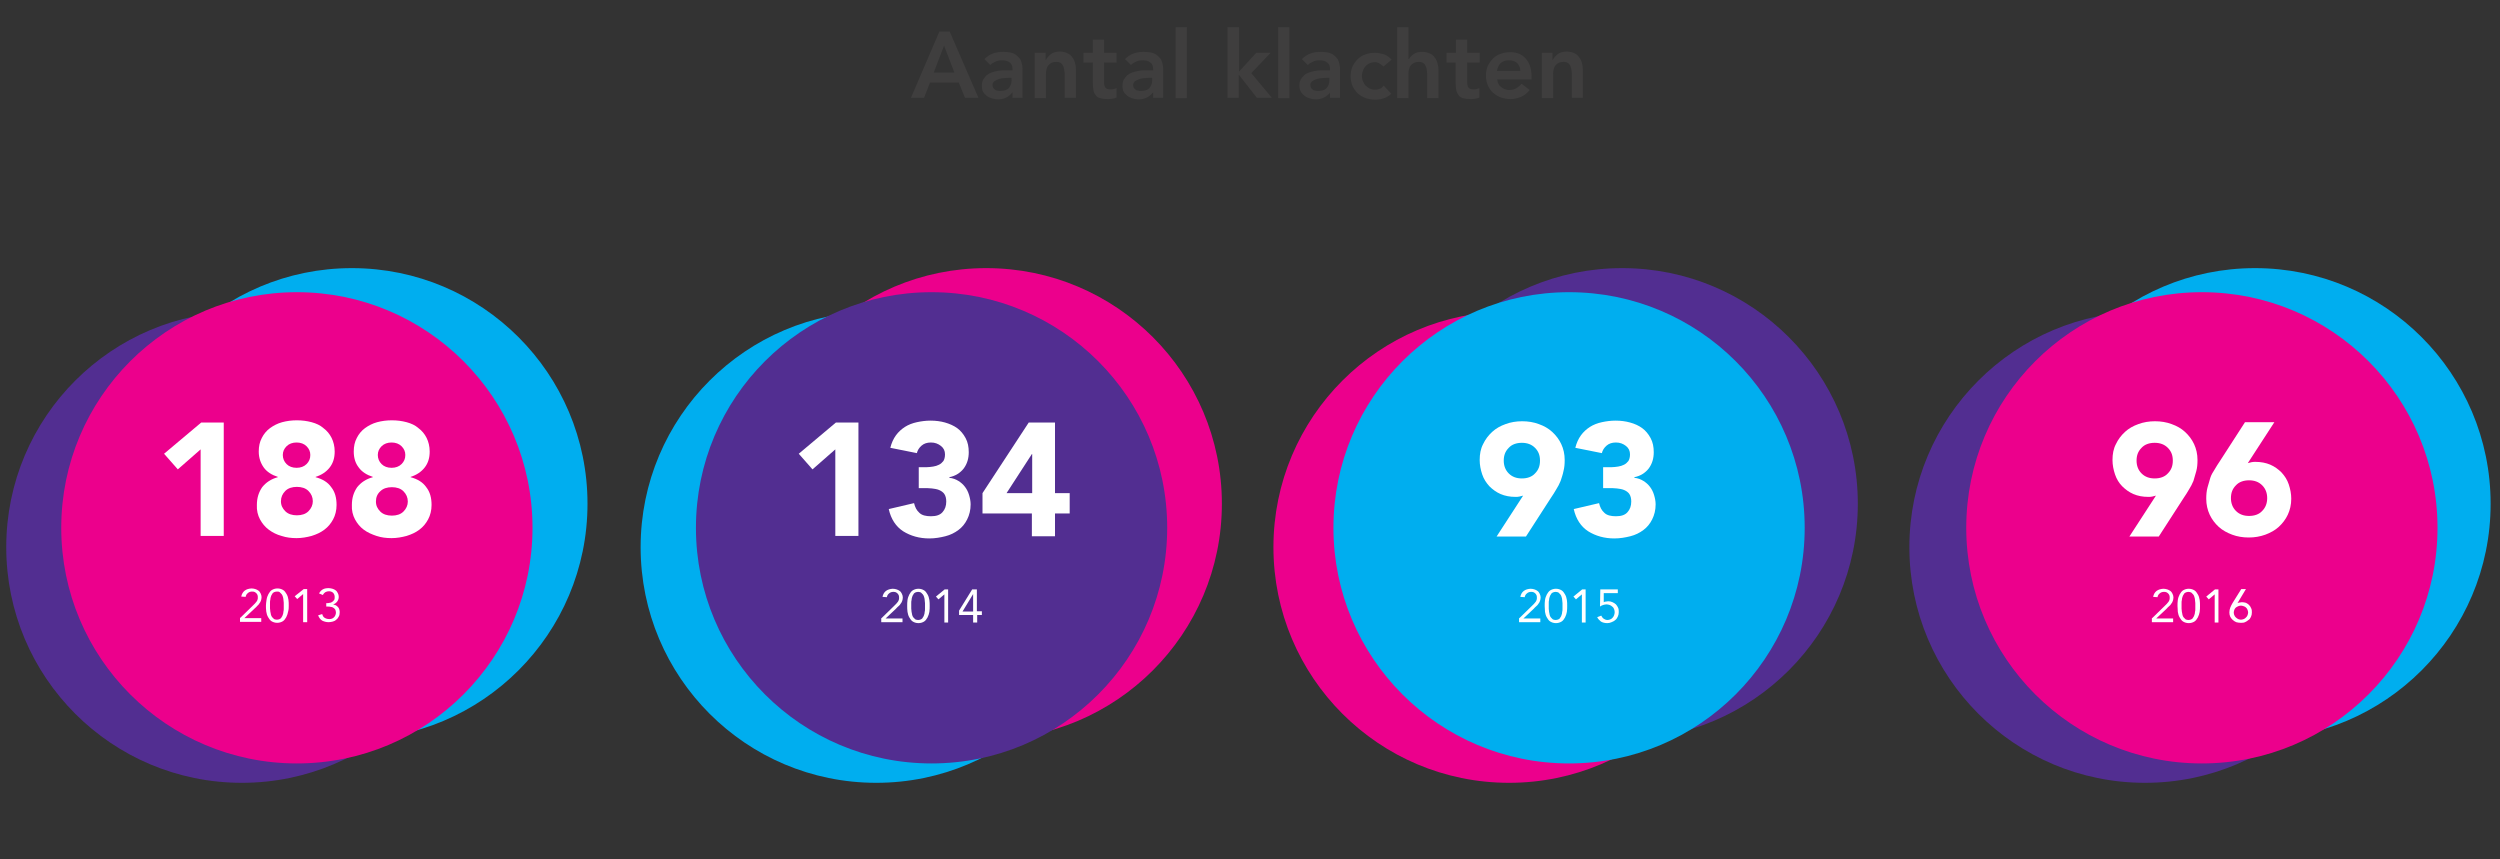 <?xml version="1.0" encoding="utf-8"?>
<!-- Generator: Adobe Illustrator 21.0.2, SVG Export Plug-In . SVG Version: 6.00 Build 0)  -->
<svg version="1.1" id="Layer_1" xmlns="http://www.w3.org/2000/svg" xmlns:xlink="http://www.w3.org/1999/xlink" x="0px" y="0px"
	 width="800px" height="275px" viewBox="0 0 800 275" style="enable-background:new 0 0 800 275;" xml:space="preserve">
<rect x="0" y="0" width="800" height="275" fill="#333333" stroke="none"/>
<style type="text/css">
	.st0{fill:#00AEEF;}
	.st1{fill:#3F3E3E;}
	.st2{fill:none;stroke:#3E3E3E;stroke-miterlimit:10;}
	.st3{fill:#EC008C;}
	.st4{fill:#FFFFFF;}
	.st5{fill:#522E91;}
	.st6{fill:#404040;}
	.st7{fill:#EC008C;stroke:#EC008C;stroke-miterlimit:10;}
	.st8{fill:#EEFBFE;}
	.st9{fill:none;stroke:#FFFFFF;stroke-width:0.354;}
	.st10{fill-rule:evenodd;clip-rule:evenodd;fill:#FFFFFF;}
	.st11{clip-path:url(#SVGID_2_);fill:#00AEEF;}
	.st12{clip-path:url(#SVGID_4_);fill:#00AEEF;}
	.st13{clip-path:url(#SVGID_6_);fill:#00AEEF;}
	.st14{clip-path:url(#SVGID_8_);fill:#00AEEF;}
	.st15{fill:#F3FAFD;}
	.st16{fill:none;stroke:#EC008C;stroke-width:1.065;stroke-miterlimit:10;}
	.st17{fill:#222221;}
</style>
<g>
	<g>
		<path class="st1" d="M300.6,10.1h3.3l9.2,21.2h-4.3l-2-4.9h-9.2l-1.9,4.9h-4.2L300.6,10.1z M305.4,23.2l-3.3-8.6l-3.3,8.6H305.4z"
			/>
		<path class="st1" d="M324.1,29.4L324.1,29.4c-0.6,0.8-1.3,1.4-2.1,1.8c-0.8,0.4-1.7,0.6-2.6,0.6c-0.7,0-1.3-0.1-1.9-0.3
			s-1.2-0.4-1.7-0.8c-0.5-0.4-0.9-0.8-1.2-1.3c-0.3-0.5-0.4-1.2-0.4-1.9c0-0.8,0.1-1.4,0.4-2c0.3-0.5,0.7-1,1.1-1.4
			c0.5-0.4,1-0.7,1.6-0.9c0.6-0.2,1.3-0.4,1.9-0.5s1.3-0.2,2-0.2s1.3,0,1.9,0h0.9V22c0-0.9-0.3-1.6-0.9-2c-0.6-0.5-1.4-0.7-2.4-0.7
			c-0.8,0-1.5,0.1-2.1,0.4c-0.7,0.3-1.2,0.6-1.7,1.1l-1.9-1.9c0.8-0.8,1.7-1.4,2.8-1.8c1.1-0.4,2.2-0.5,3.3-0.5c1,0,1.9,0.1,2.6,0.3
			c0.7,0.2,1.3,0.5,1.7,0.9c0.5,0.4,0.8,0.8,1.1,1.2c0.2,0.5,0.4,0.9,0.5,1.4c0.1,0.5,0.2,0.9,0.2,1.4c0,0.4,0,0.8,0,1.2v8.3h-3.2
			V29.4z M323.9,24.9h-0.8c-0.5,0-1.1,0-1.7,0.1c-0.6,0-1.2,0.1-1.8,0.3c-0.5,0.2-1,0.4-1.4,0.7c-0.4,0.3-0.6,0.7-0.6,1.2
			c0,0.3,0.1,0.6,0.2,0.9c0.2,0.2,0.3,0.4,0.6,0.6c0.2,0.2,0.5,0.3,0.8,0.3c0.3,0.1,0.6,0.1,0.9,0.1c1.2,0,2.2-0.3,2.7-0.9
			s0.9-1.4,0.9-2.4V24.9z"/>
		<path class="st1" d="M331.2,16.9h3.4v2.3h0.1c0.3-0.7,0.9-1.3,1.6-1.9c0.7-0.5,1.6-0.8,2.8-0.8c1,0,1.8,0.2,2.4,0.5
			c0.7,0.3,1.2,0.7,1.6,1.3c0.4,0.5,0.7,1.1,0.9,1.8c0.2,0.7,0.3,1.4,0.3,2.1v9.1h-3.6V24c0-0.4,0-0.8-0.1-1.3s-0.1-0.9-0.3-1.4
			c-0.2-0.4-0.4-0.8-0.8-1.1c-0.4-0.3-0.9-0.4-1.5-0.4c-0.6,0-1.1,0.1-1.5,0.3c-0.4,0.2-0.8,0.5-1,0.8c-0.3,0.3-0.5,0.7-0.6,1.2
			c-0.1,0.4-0.2,0.9-0.2,1.4v7.9h-3.6V16.9z"/>
		<path class="st1" d="M346.7,20v-3.1h3v-4.2h3.6v4.2h4V20h-4v6.3c0,0.7,0.1,1.3,0.4,1.7c0.3,0.4,0.8,0.6,1.6,0.6
			c0.3,0,0.7,0,1.1-0.1c0.4-0.1,0.7-0.2,0.9-0.3v3c-0.4,0.2-0.8,0.3-1.4,0.4c-0.6,0.1-1,0.1-1.5,0.1c-1,0-1.7-0.1-2.4-0.3
			s-1.1-0.5-1.4-1c-0.4-0.4-0.6-1-0.7-1.6c-0.1-0.6-0.2-1.4-0.2-2.2V20H346.7z"/>
		<path class="st1" d="M369.1,29.4L369.1,29.4c-0.6,0.8-1.3,1.4-2.1,1.8c-0.8,0.4-1.7,0.6-2.6,0.6c-0.7,0-1.3-0.1-1.9-0.3
			s-1.2-0.4-1.7-0.8c-0.5-0.4-0.9-0.8-1.2-1.3c-0.3-0.5-0.4-1.2-0.4-1.9c0-0.8,0.1-1.4,0.4-2c0.3-0.5,0.7-1,1.1-1.4
			c0.5-0.4,1-0.7,1.6-0.9c0.6-0.2,1.3-0.4,1.9-0.5s1.3-0.2,2-0.2s1.3,0,1.9,0h0.9V22c0-0.9-0.3-1.6-0.9-2c-0.6-0.5-1.4-0.7-2.4-0.7
			c-0.8,0-1.5,0.1-2.1,0.4c-0.7,0.3-1.2,0.6-1.7,1.1l-1.9-1.9c0.8-0.8,1.7-1.4,2.8-1.8c1.1-0.4,2.2-0.5,3.3-0.5c1,0,1.9,0.1,2.6,0.3
			c0.7,0.2,1.3,0.5,1.7,0.9c0.5,0.4,0.8,0.8,1.1,1.2c0.2,0.5,0.4,0.9,0.5,1.4c0.1,0.5,0.2,0.9,0.2,1.4c0,0.4,0,0.8,0,1.2v8.3h-3.2
			V29.4z M368.9,24.9h-0.8c-0.5,0-1.1,0-1.7,0.1c-0.6,0-1.2,0.1-1.8,0.3c-0.5,0.2-1,0.4-1.4,0.7c-0.4,0.3-0.6,0.7-0.6,1.2
			c0,0.3,0.1,0.6,0.2,0.9c0.2,0.2,0.3,0.4,0.6,0.6c0.2,0.2,0.5,0.3,0.8,0.3c0.3,0.1,0.6,0.1,0.9,0.1c1.2,0,2.2-0.3,2.7-0.9
			s0.9-1.4,0.9-2.4V24.9z"/>
		<path class="st1" d="M376.2,8.7h3.6v22.7h-3.6V8.7z"/>
		<path class="st1" d="M392.9,8.7h3.6v14.2l5.5-6h4.6l-6.2,6.5l6.6,7.9h-4.8l-5.7-7.3h-0.1v7.3h-3.6V8.7z"/>
		<path class="st1" d="M409,8.7h3.6v22.7H409V8.7z"/>
		<path class="st1" d="M425.8,29.4L425.8,29.4c-0.6,0.8-1.3,1.4-2.1,1.8c-0.8,0.4-1.7,0.6-2.6,0.6c-0.7,0-1.3-0.1-1.9-0.3
			s-1.2-0.4-1.7-0.8c-0.5-0.4-0.9-0.8-1.2-1.3c-0.3-0.5-0.5-1.2-0.5-1.9c0-0.8,0.1-1.4,0.4-2c0.3-0.5,0.7-1,1.1-1.4s1-0.7,1.6-0.9
			c0.6-0.2,1.3-0.4,1.9-0.5s1.3-0.2,2-0.2c0.7,0,1.3,0,1.9,0h0.9V22c0-0.9-0.3-1.6-0.9-2c-0.6-0.5-1.4-0.7-2.4-0.7
			c-0.8,0-1.5,0.1-2.1,0.4c-0.7,0.3-1.2,0.6-1.7,1.1l-1.9-1.9c0.8-0.8,1.7-1.4,2.8-1.8c1.1-0.4,2.2-0.5,3.3-0.5c1,0,1.9,0.1,2.6,0.3
			s1.3,0.5,1.7,0.9c0.5,0.4,0.8,0.8,1.1,1.2c0.2,0.5,0.4,0.9,0.5,1.4c0.1,0.5,0.2,0.9,0.2,1.4c0,0.4,0,0.8,0,1.2v8.3h-3.2V29.4z
			 M425.6,24.9h-0.8c-0.5,0-1.1,0-1.7,0.1c-0.6,0-1.2,0.1-1.8,0.3c-0.6,0.2-1,0.4-1.4,0.7c-0.4,0.3-0.6,0.7-0.6,1.2
			c0,0.3,0.1,0.6,0.2,0.9c0.2,0.2,0.3,0.4,0.6,0.6c0.2,0.2,0.5,0.3,0.8,0.3c0.3,0.1,0.6,0.1,0.9,0.1c1.2,0,2.2-0.3,2.7-0.9
			s0.9-1.4,0.9-2.4V24.9z"/>
		<path class="st1" d="M442.7,21.3c-0.4-0.4-0.9-0.8-1.3-1c-0.5-0.3-0.9-0.4-1.4-0.4c-0.7,0-1.2,0.1-1.8,0.4c-0.5,0.2-1,0.6-1.3,1
			c-0.4,0.4-0.6,0.9-0.8,1.4c-0.2,0.5-0.3,1.1-0.3,1.6c0,0.6,0.1,1.1,0.3,1.6c0.2,0.5,0.5,1,0.8,1.4c0.4,0.4,0.8,0.7,1.3,1
			c0.5,0.2,1.1,0.4,1.8,0.4c0.6,0,1.1-0.1,1.6-0.3c0.5-0.2,0.9-0.6,1.2-1l2.4,2.6c-0.4,0.4-0.8,0.7-1.2,0.9
			c-0.5,0.3-0.9,0.5-1.4,0.6c-0.5,0.2-0.9,0.3-1.4,0.3c-0.4,0.1-0.8,0.1-1.1,0.1c-1.1,0-2.1-0.2-3.1-0.5c-1-0.4-1.8-0.9-2.5-1.5
			c-0.7-0.7-1.3-1.5-1.7-2.4c-0.4-0.9-0.6-2-0.6-3.1s0.2-2.2,0.6-3.1c0.4-0.9,1-1.7,1.7-2.4c0.7-0.7,1.5-1.2,2.5-1.5
			c1-0.4,2-0.5,3.1-0.5c0.9,0,1.8,0.2,2.8,0.5c0.9,0.3,1.7,0.9,2.4,1.7L442.7,21.3z"/>
		<path class="st1" d="M450.9,18.9L450.9,18.9c0.3-0.6,0.8-1.1,1.5-1.6c0.7-0.5,1.6-0.7,2.7-0.7c1,0,1.8,0.2,2.4,0.5
			c0.7,0.3,1.2,0.7,1.6,1.3c0.4,0.5,0.7,1.1,0.9,1.8c0.2,0.7,0.3,1.4,0.3,2.1v9.1h-3.6V24c0-0.4,0-0.8-0.1-1.3
			c0-0.5-0.1-0.9-0.3-1.4s-0.4-0.8-0.8-1.1s-0.9-0.4-1.5-0.4c-0.6,0-1.1,0.1-1.5,0.3c-0.4,0.2-0.8,0.5-1,0.8
			c-0.3,0.3-0.5,0.7-0.6,1.2c-0.1,0.4-0.2,0.9-0.2,1.4v7.9h-3.6V8.7h3.6V18.9z"/>
		<path class="st1" d="M462.9,20v-3.1h3v-4.2h3.6v4.2h4V20h-4v6.3c0,0.7,0.1,1.3,0.4,1.7c0.3,0.4,0.8,0.6,1.6,0.6c0.3,0,0.7,0,1-0.1
			s0.7-0.2,0.9-0.3v3c-0.4,0.2-0.8,0.3-1.4,0.4c-0.5,0.1-1,0.1-1.5,0.1c-1,0-1.7-0.1-2.4-0.3c-0.6-0.2-1.1-0.5-1.4-1
			c-0.3-0.4-0.6-1-0.7-1.6c-0.1-0.6-0.2-1.4-0.2-2.2V20H462.9z"/>
		<path class="st1" d="M479.1,25.4c0.1,1.1,0.5,1.9,1.3,2.5s1.6,0.9,2.6,0.9c0.9,0,1.7-0.2,2.3-0.6s1.1-0.8,1.6-1.4l2.6,2
			c-0.8,1-1.8,1.8-2.8,2.2c-1,0.4-2.1,0.7-3.3,0.7c-1.1,0-2.1-0.2-3.1-0.5c-1-0.4-1.8-0.9-2.5-1.5s-1.3-1.5-1.7-2.4
			c-0.4-0.9-0.6-2-0.6-3.1s0.2-2.2,0.6-3.1s1-1.7,1.7-2.4s1.5-1.2,2.5-1.5c1-0.4,2-0.5,3.1-0.5c1,0,1.9,0.2,2.7,0.5s1.5,0.9,2.1,1.5
			c0.6,0.7,1.1,1.5,1.4,2.4c0.3,1,0.5,2.1,0.5,3.3v1H479.1z M486.5,22.7c0-1.1-0.4-1.9-1-2.5c-0.6-0.6-1.5-0.9-2.7-0.9
			c-1.1,0-1.9,0.3-2.6,0.9c-0.6,0.6-1,1.5-1.2,2.5H486.5z"/>
		<path class="st1" d="M493.4,16.9h3.4v2.3h0.1c0.3-0.7,0.9-1.3,1.6-1.9c0.7-0.5,1.7-0.8,2.8-0.8c1,0,1.8,0.2,2.4,0.5
			c0.7,0.3,1.2,0.7,1.6,1.3c0.4,0.5,0.7,1.1,0.9,1.8c0.2,0.7,0.3,1.4,0.3,2.1v9.1H503V24c0-0.4,0-0.8-0.1-1.3s-0.1-0.9-0.3-1.4
			s-0.4-0.8-0.8-1.1c-0.4-0.3-0.9-0.4-1.5-0.4c-0.6,0-1.1,0.1-1.5,0.3c-0.4,0.2-0.8,0.5-1,0.8c-0.3,0.3-0.5,0.7-0.6,1.2
			c-0.1,0.4-0.2,0.9-0.2,1.4v7.9h-3.6V16.9z"/>
	</g>
</g>
<circle class="st0" cx="112.6" cy="161.2" r="75.4"/>
<circle class="st5" cx="77.4" cy="175.1" r="75.4"/>
<circle class="st3" cx="95" cy="168.9" r="75.4"/>
<g>
	<path class="st4" d="M64.2,143.8l-7.3,6.4l-4.4-5l11.9-10l7.2,0l0,36.3l-7.4,0L64.2,143.8z"/>
	<path class="st4" d="M82.8,144.5c0-1.7,0.3-3.1,1-4.4c0.6-1.2,1.5-2.3,2.6-3.1c1.1-0.8,2.4-1.5,3.9-1.9c1.5-0.4,3-0.6,4.7-0.6
		c1.7,0,3.2,0.2,4.7,0.6c1.5,0.4,2.8,1,3.8,1.9c1.1,0.8,2,1.9,2.6,3.1s1,2.7,1,4.4c0,2-0.5,3.7-1.6,5.1c-1.1,1.4-2.6,2.4-4.5,3v0.1
		c2.2,0.6,3.9,1.6,5,3.2c1.2,1.5,1.7,3.4,1.7,5.7c0,1.7-0.4,3.3-1.1,4.6c-0.7,1.3-1.6,2.4-2.8,3.3c-1.2,0.9-2.5,1.5-4.1,2
		c-1.5,0.4-3.1,0.7-4.8,0.7s-3.3-0.2-4.8-0.7c-1.5-0.4-2.9-1.1-4.1-2c-1.2-0.9-2.1-2-2.8-3.3c-0.7-1.3-1.1-2.9-1-4.6
		c0-2.3,0.6-4.1,1.7-5.7c1.2-1.5,2.8-2.6,5-3.2v-0.1c-1.9-0.6-3.5-1.6-4.5-3C83.4,148.2,82.8,146.5,82.8,144.5z M89.9,160.4
		c0,1.3,0.5,2.3,1.4,3.2c0.9,0.9,2.2,1.3,3.7,1.3c1.5,0,2.8-0.4,3.7-1.3c0.9-0.9,1.4-2,1.4-3.2c0-1.3-0.5-2.4-1.4-3.3
		c-0.9-0.9-2.2-1.3-3.7-1.3s-2.8,0.4-3.7,1.3C90.4,158,89.9,159.1,89.9,160.4z M90.5,145.6c0,1.1,0.4,2.1,1.2,2.9
		c0.8,0.8,1.9,1.2,3.2,1.2c1.3,0,2.4-0.4,3.2-1.2c0.8-0.8,1.2-1.7,1.2-2.9c0-1.1-0.4-2-1.2-2.8c-0.8-0.8-1.9-1.2-3.2-1.2
		c-1.3,0-2.4,0.4-3.2,1.2C90.9,143.6,90.5,144.5,90.5,145.6z"/>
	<path class="st4" d="M113.2,144.5c0-1.7,0.3-3.1,1-4.4c0.6-1.2,1.5-2.3,2.6-3.1c1.1-0.8,2.4-1.5,3.9-1.9c1.5-0.4,3-0.6,4.7-0.6
		c1.7,0,3.2,0.2,4.7,0.6c1.5,0.4,2.8,1,3.8,1.9c1.1,0.8,2,1.9,2.6,3.1c0.6,1.2,1,2.7,1,4.4c0,2-0.5,3.7-1.6,5.1s-2.6,2.4-4.5,3v0.1
		c2.2,0.6,3.9,1.6,5,3.2c1.2,1.5,1.7,3.4,1.7,5.7c0,1.7-0.4,3.3-1.1,4.6c-0.7,1.3-1.6,2.4-2.8,3.3s-2.5,1.5-4.1,2
		c-1.5,0.4-3.1,0.7-4.8,0.7c-1.7,0-3.3-0.2-4.8-0.7s-2.9-1.1-4.1-2c-1.2-0.9-2.1-2-2.8-3.3c-0.7-1.3-1.1-2.9-1-4.6
		c0-2.3,0.6-4.1,1.7-5.7c1.2-1.5,2.8-2.6,5-3.2v-0.1c-1.9-0.6-3.5-1.6-4.5-3C113.7,148.2,113.2,146.5,113.2,144.5z M120.3,160.5
		c0,1.3,0.5,2.3,1.4,3.2c0.9,0.9,2.2,1.3,3.7,1.3c1.5,0,2.8-0.4,3.7-1.3c0.9-0.9,1.4-2,1.4-3.2c0-1.3-0.5-2.4-1.4-3.3
		c-0.9-0.9-2.2-1.3-3.7-1.3c-1.5,0-2.8,0.4-3.7,1.3C120.7,158.1,120.3,159.2,120.3,160.5z M120.9,145.6c0,1.1,0.4,2.1,1.2,2.9
		c0.8,0.8,1.9,1.2,3.2,1.2c1.3,0,2.4-0.4,3.2-1.2c0.8-0.8,1.2-1.7,1.2-2.9c0-1.1-0.4-2-1.2-2.8c-0.8-0.8-1.9-1.2-3.2-1.2
		c-1.3,0-2.4,0.4-3.2,1.2C121.3,143.6,120.9,144.5,120.9,145.6z"/>
</g>
<g>
	<path class="st4" d="M76.9,197.7l4-3.9c0.2-0.2,0.5-0.5,0.7-0.7c0.2-0.2,0.3-0.4,0.5-0.6s0.2-0.4,0.3-0.6s0.1-0.4,0.1-0.7
		c0-0.3,0-0.5-0.1-0.8c-0.1-0.2-0.2-0.4-0.4-0.6s-0.4-0.3-0.6-0.4c-0.2-0.1-0.5-0.1-0.8-0.1c-0.5,0-1,0.2-1.3,0.5
		c-0.4,0.3-0.6,0.7-0.7,1.2l-1.4-0.1c0.1-0.4,0.2-0.8,0.4-1.1c0.2-0.3,0.4-0.6,0.7-0.8s0.6-0.4,1-0.5c0.4-0.1,0.8-0.2,1.2-0.2
		c0.4,0,0.9,0.1,1.2,0.2c0.4,0.1,0.7,0.3,1,0.5c0.3,0.2,0.5,0.5,0.7,0.9c0.2,0.4,0.3,0.8,0.3,1.2c0,0.4-0.1,0.8-0.2,1.1
		c-0.1,0.3-0.3,0.7-0.5,0.9c-0.2,0.3-0.4,0.6-0.7,0.8c-0.2,0.3-0.5,0.5-0.8,0.8l-3.3,3.1v0l5.4,0v1.2l-6.8,0V197.7z"/>
	<path class="st4" d="M85.1,193.8c0-0.6,0.1-1.2,0.2-1.9c0.1-0.7,0.3-1.2,0.6-1.8c0.3-0.5,0.6-1,1.1-1.3c0.5-0.3,1.1-0.5,1.8-0.5
		c0.7,0,1.3,0.2,1.8,0.5c0.5,0.3,0.8,0.8,1.1,1.3c0.3,0.5,0.5,1.1,0.6,1.8c0.1,0.6,0.1,1.3,0.1,1.9c0,0.6,0,1.2-0.2,1.9
		c-0.1,0.6-0.3,1.2-0.6,1.8c-0.3,0.5-0.6,1-1.1,1.3c-0.5,0.3-1.1,0.5-1.8,0.5c-0.7,0-1.3-0.2-1.8-0.5c-0.5-0.3-0.8-0.8-1.1-1.3
		c-0.3-0.5-0.5-1.1-0.6-1.8C85.1,195,85.1,194.4,85.1,193.8z M86.4,193.8c0,0.3,0,0.5,0,0.9c0,0.3,0.1,0.6,0.1,1
		c0.1,0.3,0.1,0.6,0.2,1c0.1,0.3,0.2,0.6,0.4,0.8c0.2,0.2,0.4,0.4,0.6,0.6c0.2,0.1,0.6,0.2,0.9,0.2s0.7-0.1,0.9-0.2
		c0.2-0.1,0.5-0.3,0.6-0.6c0.2-0.2,0.3-0.5,0.4-0.8c0.1-0.3,0.2-0.6,0.2-1c0.1-0.3,0.1-0.6,0.1-1c0-0.3,0-0.6,0-0.9
		c0-0.3,0-0.5,0-0.9s-0.1-0.6-0.1-1s-0.1-0.6-0.2-1c-0.1-0.3-0.2-0.6-0.4-0.8c-0.2-0.2-0.4-0.4-0.6-0.6s-0.6-0.2-0.9-0.2
		s-0.7,0.1-0.9,0.2c-0.2,0.1-0.5,0.3-0.6,0.6c-0.2,0.2-0.3,0.5-0.4,0.8c-0.1,0.3-0.2,0.6-0.2,1c-0.1,0.3-0.1,0.6-0.1,1
		S86.4,193.5,86.4,193.8z"/>
	<path class="st4" d="M98.3,199.1H97l0-9h0l-1.9,1.6l-0.8-0.9l2.9-2.3h1.1L98.3,199.1z"/>
	<path class="st4" d="M104.3,193h0.4c0.3,0,0.5,0,0.8-0.1c0.3,0,0.5-0.1,0.8-0.3c0.2-0.1,0.4-0.3,0.6-0.6c0.2-0.2,0.2-0.6,0.2-1
		c0-0.5-0.2-1-0.5-1.3c-0.3-0.3-0.8-0.5-1.3-0.5c-0.5,0-0.8,0.1-1.2,0.3c-0.3,0.2-0.6,0.5-0.8,0.9l-1.2-0.5c0.3-0.6,0.7-1,1.2-1.3
		s1.2-0.4,1.9-0.4c0.4,0,0.8,0.1,1.2,0.2c0.4,0.1,0.7,0.3,1,0.5c0.3,0.2,0.5,0.5,0.7,0.9s0.3,0.7,0.3,1.2c0,0.6-0.2,1.1-0.5,1.5
		c-0.3,0.4-0.8,0.8-1.3,0.9v0c0.3,0.1,0.6,0.2,0.9,0.3c0.3,0.2,0.5,0.4,0.7,0.6c0.2,0.2,0.3,0.5,0.4,0.8c0.1,0.3,0.1,0.6,0.1,0.9
		c0,0.5-0.1,1-0.3,1.3c-0.2,0.4-0.4,0.7-0.8,1c-0.3,0.3-0.7,0.5-1.1,0.6c-0.4,0.1-0.9,0.2-1.3,0.2c-0.8,0-1.5-0.2-2.1-0.5
		c-0.6-0.4-1-0.9-1.3-1.7l1.3-0.4c0.2,0.6,0.4,1,0.8,1.2c0.3,0.2,0.8,0.4,1.4,0.4c0.3,0,0.6,0,0.8-0.1c0.3-0.1,0.5-0.2,0.7-0.4
		c0.2-0.2,0.4-0.4,0.5-0.7c0.1-0.3,0.2-0.5,0.2-0.8c0-0.4-0.1-0.7-0.2-1c-0.2-0.3-0.4-0.5-0.6-0.6c-0.3-0.2-0.5-0.3-0.9-0.3
		c-0.3-0.1-0.6-0.1-1-0.1h-0.4V193z"/>
</g>
<circle class="st3" cx="315.6" cy="161.2" r="75.4"/>
<circle class="st0" cx="280.4" cy="175.1" r="75.4"/>
<circle class="st5" cx="298.1" cy="168.9" r="75.4"/>
<g>
	<path class="st4" d="M267.3,143.8l-7.3,6.4l-4.4-5l11.9-10h7.2v36.3h-7.4V143.8z"/>
	<path class="st4" d="M294,149.5h2.5c0.7,0,1.4-0.1,2.1-0.2c0.7-0.1,1.3-0.3,1.9-0.6c0.6-0.3,1-0.7,1.4-1.2c0.3-0.5,0.5-1.2,0.5-2.1
		c0-1.1-0.4-2-1.3-2.7c-0.9-0.7-1.9-1.1-3.2-1.1c-1.2,0-2.2,0.3-3,1c-0.8,0.7-1.3,1.5-1.5,2.4l-8.5-1.7c0.4-1.6,1-2.9,1.8-4
		c0.8-1.1,1.8-2,2.9-2.7c1.1-0.7,2.4-1.2,3.8-1.5c1.4-0.3,2.8-0.5,4.4-0.5c1.6,0,3.2,0.2,4.6,0.6s2.8,1,3.9,1.8
		c1.1,0.8,2,1.9,2.7,3.2s1,2.8,1,4.5c0,2-0.5,3.7-1.6,5.2c-1.1,1.4-2.6,2.4-4.6,2.8v0.2c1.1,0.1,2.1,0.5,2.9,1
		c0.8,0.5,1.5,1.1,2.1,1.9c0.6,0.8,1,1.6,1.3,2.6c0.3,1,0.5,2,0.5,3c0,1.8-0.4,3.4-1.1,4.8c-0.7,1.4-1.6,2.5-2.8,3.4
		c-1.2,0.9-2.6,1.6-4.2,2s-3.3,0.7-5.1,0.7c-3.2,0-6-0.8-8.4-2.3c-2.3-1.5-3.9-3.9-4.6-7.1l8.1-1.9c0.3,1.3,0.8,2.3,1.7,3.1
		c0.8,0.8,2.1,1.1,3.7,1.1c1.7,0,2.9-0.4,3.7-1.3c0.8-0.9,1.2-2,1.2-3.4c0-1-0.2-1.8-0.6-2.4s-1-1-1.7-1.3c-0.7-0.3-1.5-0.4-2.3-0.5
		c-0.9-0.1-1.7-0.1-2.6-0.1H294V149.5z"/>
	<path class="st4" d="M330.3,164.3h-15.9v-6.5l14.8-22.6h8.4v22.6h4.7v6.5h-4.7v7.3h-7.4V164.3z M330.3,145.3h-0.1l-8.1,12.5h8.2
		V145.3z"/>
</g>
<g>
	<path class="st4" d="M282.1,197.8l4-3.9c0.2-0.2,0.5-0.5,0.7-0.7c0.2-0.2,0.3-0.4,0.5-0.6s0.2-0.4,0.3-0.6s0.1-0.4,0.1-0.7
		c0-0.3,0-0.5-0.1-0.8c-0.1-0.2-0.2-0.4-0.4-0.6s-0.4-0.3-0.6-0.4c-0.2-0.1-0.5-0.1-0.8-0.1c-0.5,0-1,0.2-1.3,0.5
		c-0.4,0.3-0.6,0.7-0.7,1.2l-1.4-0.1c0.1-0.4,0.2-0.8,0.4-1.1c0.2-0.3,0.4-0.6,0.7-0.8s0.6-0.4,1-0.5c0.4-0.1,0.8-0.2,1.2-0.2
		c0.4,0,0.9,0.1,1.2,0.2c0.4,0.1,0.7,0.3,1,0.5c0.3,0.2,0.5,0.5,0.7,0.9c0.2,0.4,0.3,0.8,0.3,1.2c0,0.4-0.1,0.8-0.2,1.1
		c-0.1,0.3-0.3,0.7-0.5,0.9c-0.2,0.3-0.4,0.6-0.7,0.8s-0.5,0.5-0.8,0.8l-3.3,3.1v0h5.4v1.2h-6.8V197.8z"/>
	<path class="st4" d="M290.3,193.9c0-0.6,0-1.2,0.1-1.9c0.1-0.7,0.3-1.2,0.6-1.8c0.3-0.5,0.6-1,1.1-1.3c0.5-0.3,1.1-0.5,1.8-0.5
		c0.7,0,1.3,0.2,1.8,0.5c0.5,0.3,0.8,0.8,1.1,1.3c0.3,0.5,0.5,1.1,0.6,1.8c0.1,0.6,0.1,1.3,0.1,1.9c0,0.6,0,1.2-0.1,1.9
		c-0.1,0.6-0.3,1.2-0.6,1.8c-0.3,0.5-0.6,1-1.1,1.3c-0.5,0.3-1.1,0.5-1.8,0.5c-0.7,0-1.3-0.2-1.8-0.5c-0.5-0.3-0.8-0.8-1.1-1.3
		c-0.3-0.5-0.5-1.1-0.6-1.8C290.3,195.1,290.3,194.5,290.3,193.9z M291.6,193.9c0,0.3,0,0.5,0,0.9c0,0.3,0.1,0.6,0.1,1
		c0.1,0.3,0.1,0.6,0.2,1c0.1,0.3,0.2,0.6,0.4,0.8c0.2,0.2,0.4,0.4,0.6,0.6c0.2,0.1,0.6,0.2,0.9,0.2s0.7-0.1,0.9-0.2
		c0.2-0.1,0.5-0.3,0.6-0.6c0.2-0.2,0.3-0.5,0.4-0.8c0.1-0.3,0.2-0.6,0.2-1c0.1-0.3,0.1-0.6,0.1-1c0-0.3,0-0.6,0-0.9
		c0-0.3,0-0.5,0-0.9c0-0.3-0.1-0.6-0.1-1s-0.1-0.6-0.2-1c-0.1-0.3-0.2-0.6-0.4-0.8c-0.2-0.2-0.4-0.4-0.6-0.6
		c-0.2-0.1-0.6-0.2-0.9-0.2s-0.7,0.1-0.9,0.2c-0.2,0.1-0.5,0.3-0.6,0.6c-0.2,0.2-0.3,0.5-0.4,0.8c-0.1,0.3-0.2,0.6-0.2,1
		c-0.1,0.3-0.1,0.6-0.1,1C291.6,193.4,291.6,193.6,291.6,193.9z"/>
	<path class="st4" d="M303.5,199.2h-1.3v-9h0l-1.9,1.6l-0.8-0.9l2.8-2.3h1.1V199.2z"/>
	<path class="st4" d="M312.7,195.6h1.5v1.2h-1.5v2.4h-1.3v-2.4h-4.5v-1.4l4.2-6.8h1.5V195.6z M311.4,190.1L311.4,190.1l-3.4,5.6h3.4
		V190.1z"/>
</g>
<circle class="st5" cx="519.1" cy="161.2" r="75.4"/>
<circle class="st3" cx="482.9" cy="175.1" r="75.4"/>
<circle class="st0" cx="502.1" cy="168.9" r="75.4"/>
<g>
	<path class="st4" d="M487.4,158.6c-0.4,0.1-0.8,0.2-1.2,0.3c-0.4,0.1-0.8,0.1-1.3,0.1c-1.7,0-3.3-0.3-4.7-0.9s-2.6-1.5-3.6-2.5
		c-1-1.1-1.8-2.3-2.3-3.8s-0.8-3-0.8-4.6c0-1.9,0.3-3.6,1.1-5.1c0.7-1.5,1.7-2.8,2.9-3.9c1.2-1.1,2.6-1.9,4.3-2.5
		c1.6-0.6,3.4-0.9,5.3-0.9c1.9,0,3.7,0.3,5.3,0.9c1.7,0.6,3.1,1.4,4.3,2.5c1.2,1.1,2.2,2.4,2.9,3.9c0.7,1.5,1.1,3.2,1.1,5.1
		c0,1.3-0.1,2.5-0.4,3.6c-0.2,1.1-0.6,2.1-0.9,3.1c-0.4,1-0.9,1.9-1.4,2.7c-0.5,0.9-1.1,1.8-1.7,2.7l-8,12.4h-9.4L487.4,158.6z
		 M481.2,147.4c0,1.6,0.5,3,1.6,4.1c1.1,1.1,2.5,1.6,4.2,1.6c1.7,0,3.2-0.5,4.2-1.6c1.1-1.1,1.6-2.4,1.6-4.1s-0.5-3-1.6-4.1
		c-1.1-1.1-2.5-1.6-4.2-1.6c-1.7,0-3.2,0.5-4.2,1.6C481.7,144.4,481.2,145.7,481.2,147.4z"/>
	<path class="st4" d="M513.2,149.5h2.5c0.7,0,1.4-0.1,2.1-0.2c0.7-0.1,1.3-0.3,1.9-0.6c0.6-0.3,1-0.7,1.4-1.2
		c0.3-0.5,0.5-1.2,0.5-2.1c0-1.1-0.4-2-1.3-2.7c-0.9-0.7-1.9-1.1-3.2-1.1c-1.2,0-2.2,0.3-3,1c-0.8,0.7-1.3,1.5-1.5,2.4l-8.5-1.7
		c0.4-1.6,1-2.9,1.8-4c0.8-1.1,1.8-2,2.9-2.7c1.1-0.7,2.4-1.2,3.8-1.5c1.4-0.3,2.8-0.5,4.4-0.5c1.6,0,3.2,0.2,4.6,0.6
		c1.5,0.4,2.8,1,3.9,1.8c1.1,0.8,2,1.9,2.7,3.2s1,2.8,1,4.5c0,2-0.5,3.7-1.6,5.2c-1.1,1.4-2.6,2.4-4.6,2.8v0.2
		c1.1,0.1,2.1,0.5,2.9,1c0.8,0.5,1.5,1.1,2.1,1.9c0.6,0.8,1,1.6,1.3,2.6c0.3,1,0.5,2,0.5,3c0,1.8-0.4,3.4-1.1,4.8
		c-0.7,1.4-1.6,2.5-2.8,3.4c-1.2,0.9-2.6,1.6-4.2,2c-1.6,0.4-3.3,0.7-5.1,0.7c-3.2,0-6-0.8-8.4-2.3c-2.3-1.5-3.9-3.9-4.6-7.1
		l8.1-1.9c0.3,1.3,0.8,2.3,1.7,3.1c0.8,0.8,2.1,1.1,3.7,1.1c1.7,0,2.9-0.4,3.7-1.3c0.8-0.9,1.2-2,1.2-3.4c0-1-0.2-1.8-0.6-2.4
		s-1-1-1.7-1.3c-0.7-0.3-1.5-0.4-2.3-0.5s-1.7-0.1-2.6-0.1h-1.8V149.5z"/>
</g>
<g>
	<path class="st4" d="M486.2,197.8l4-3.9c0.2-0.2,0.5-0.5,0.7-0.7c0.2-0.2,0.3-0.4,0.5-0.6s0.2-0.4,0.3-0.6s0.1-0.4,0.1-0.7
		c0-0.3,0-0.5-0.1-0.8c-0.1-0.2-0.2-0.4-0.4-0.6s-0.4-0.3-0.6-0.4c-0.2-0.1-0.5-0.1-0.8-0.1c-0.5,0-1,0.2-1.3,0.5
		c-0.4,0.3-0.6,0.7-0.7,1.2l-1.4-0.1c0.1-0.4,0.2-0.8,0.4-1.1c0.2-0.3,0.4-0.6,0.7-0.8s0.6-0.4,1-0.5c0.4-0.1,0.8-0.2,1.2-0.2
		c0.4,0,0.9,0.1,1.2,0.2c0.4,0.1,0.7,0.3,1,0.5c0.3,0.2,0.5,0.5,0.7,0.9c0.2,0.4,0.3,0.8,0.3,1.2c0,0.4-0.1,0.8-0.2,1.1
		c-0.1,0.3-0.3,0.7-0.5,0.9c-0.2,0.3-0.4,0.6-0.7,0.8s-0.5,0.5-0.8,0.8l-3.3,3.1v0h5.4v1.2h-6.8V197.8z"/>
	<path class="st4" d="M494.3,193.9c0-0.6,0-1.2,0.1-1.9c0.1-0.7,0.3-1.2,0.6-1.8c0.3-0.5,0.6-1,1.1-1.3c0.5-0.3,1.1-0.5,1.8-0.5
		c0.7,0,1.3,0.2,1.8,0.5c0.5,0.3,0.8,0.8,1.1,1.3c0.3,0.5,0.5,1.1,0.6,1.8c0.1,0.6,0.1,1.3,0.1,1.9c0,0.6,0,1.2-0.1,1.9
		c-0.1,0.6-0.3,1.2-0.6,1.8c-0.3,0.5-0.6,1-1.1,1.3c-0.5,0.3-1.1,0.5-1.8,0.5c-0.7,0-1.3-0.2-1.8-0.5c-0.5-0.3-0.8-0.8-1.1-1.3
		c-0.3-0.5-0.5-1.1-0.6-1.8C494.4,195.1,494.3,194.5,494.3,193.9z M495.6,193.9c0,0.3,0,0.5,0,0.9c0,0.3,0.1,0.6,0.1,1
		c0.1,0.3,0.1,0.6,0.2,1c0.1,0.3,0.2,0.6,0.4,0.8c0.2,0.2,0.4,0.4,0.6,0.6c0.2,0.1,0.6,0.2,0.9,0.2s0.7-0.1,0.9-0.2
		c0.2-0.1,0.5-0.3,0.6-0.6c0.2-0.2,0.3-0.5,0.4-0.8c0.1-0.3,0.2-0.6,0.2-1c0.1-0.3,0.1-0.6,0.1-1c0-0.3,0-0.6,0-0.9
		c0-0.3,0-0.5,0-0.9c0-0.3-0.1-0.6-0.1-1s-0.1-0.6-0.2-1c-0.1-0.3-0.2-0.6-0.4-0.8c-0.2-0.2-0.4-0.4-0.6-0.6
		c-0.2-0.1-0.6-0.2-0.9-0.2s-0.7,0.1-0.9,0.2c-0.2,0.1-0.5,0.3-0.6,0.6c-0.2,0.2-0.3,0.5-0.4,0.8c-0.1,0.3-0.2,0.6-0.2,1
		c-0.1,0.3-0.1,0.6-0.1,1C495.6,193.4,495.6,193.6,495.6,193.9z"/>
	<path class="st4" d="M507.5,199.2h-1.3v-9h0l-1.9,1.6l-0.8-0.9l2.8-2.3h1.1V199.2z"/>
	<path class="st4" d="M517.5,189.8h-4.3l0,2.9c0.2-0.1,0.4-0.2,0.7-0.2s0.5-0.1,0.7-0.1c0.5,0,1,0.1,1.4,0.3s0.8,0.4,1.1,0.7
		c0.3,0.3,0.5,0.7,0.7,1.1s0.2,0.9,0.2,1.4c0,0.5-0.1,1-0.3,1.4c-0.2,0.4-0.4,0.8-0.8,1.1c-0.3,0.3-0.7,0.5-1.2,0.7
		c-0.4,0.2-0.9,0.3-1.4,0.3c-0.8,0-1.5-0.2-2-0.5c-0.5-0.4-0.9-0.8-1.2-1.4l1.3-0.5c0.2,0.4,0.4,0.7,0.8,1c0.3,0.2,0.7,0.4,1.2,0.4
		c0.3,0,0.6-0.1,0.9-0.2c0.3-0.1,0.5-0.3,0.7-0.5s0.4-0.5,0.5-0.8s0.2-0.6,0.2-1c0-0.4-0.1-0.7-0.2-1s-0.3-0.6-0.6-0.8
		c-0.2-0.2-0.5-0.4-0.8-0.5c-0.3-0.1-0.7-0.2-1-0.2c-0.4,0-0.7,0.1-1.1,0.2c-0.4,0.1-0.7,0.3-1,0.5l0.1-5.5h5.6V189.8z"/>
</g>
<circle class="st0" cx="721.6" cy="161.2" r="75.4"/>
<circle class="st5" cx="686.4" cy="175.1" r="75.4"/>
<circle class="st3" cx="704.6" cy="168.9" r="75.4"/>
<g>
	<path class="st4" d="M689.9,158.6c-0.4,0.1-0.8,0.2-1.2,0.3s-0.8,0.1-1.3,0.1c-1.7,0-3.3-0.3-4.7-0.9s-2.6-1.5-3.6-2.5
		s-1.8-2.3-2.3-3.8s-0.8-3-0.8-4.6c0-1.9,0.3-3.6,1.1-5.1c0.7-1.5,1.7-2.8,2.9-3.9c1.2-1.1,2.6-1.9,4.3-2.5c1.6-0.6,3.4-0.9,5.3-0.9
		c1.9,0,3.7,0.3,5.3,0.9c1.7,0.6,3.1,1.4,4.3,2.5c1.2,1.1,2.2,2.4,2.9,3.9c0.7,1.5,1.1,3.2,1.1,5.1c0,1.3-0.1,2.5-0.4,3.6
		s-0.6,2.1-0.9,3.1c-0.4,1-0.9,1.9-1.4,2.7c-0.5,0.9-1.1,1.8-1.7,2.7l-8,12.4h-9.4L689.9,158.6z M683.7,147.4c0,1.6,0.5,3,1.6,4.1
		c1.1,1.1,2.5,1.6,4.2,1.6s3.2-0.5,4.2-1.6c1.1-1.1,1.6-2.4,1.6-4.1s-0.5-3-1.6-4.1c-1.1-1.1-2.5-1.6-4.2-1.6s-3.2,0.5-4.2,1.6
		C684.2,144.4,683.7,145.7,683.7,147.4z"/>
	<path class="st4" d="M719.3,148.2c0.4-0.1,0.8-0.2,1.2-0.3c0.4-0.1,0.8-0.1,1.3-0.1c1.7,0,3.3,0.3,4.7,0.9s2.6,1.5,3.6,2.5
		c1,1.1,1.8,2.3,2.3,3.8c0.5,1.5,0.8,3,0.8,4.6c0,1.9-0.4,3.6-1.1,5.1c-0.7,1.5-1.7,2.8-2.9,3.9c-1.2,1.1-2.7,1.9-4.3,2.5
		c-1.7,0.6-3.4,0.9-5.3,0.9c-1.9,0-3.7-0.3-5.3-0.9c-1.6-0.6-3.1-1.4-4.3-2.5c-1.2-1.1-2.2-2.4-2.9-3.9s-1.1-3.2-1.1-5.1
		c0-1.3,0.1-2.5,0.4-3.6s0.6-2.1,0.9-3.1s0.9-1.9,1.4-2.7c0.5-0.9,1.1-1.8,1.7-2.7l8-12.4h9.4L719.3,148.2z M725.5,159.4
		c0-1.6-0.5-3-1.6-4.1c-1.1-1.1-2.5-1.6-4.2-1.6s-3.2,0.5-4.2,1.6c-1.1,1.1-1.6,2.4-1.6,4.1c0,1.6,0.5,3,1.6,4.1
		c1.1,1.1,2.5,1.6,4.2,1.6s3.2-0.5,4.2-1.6C725,162.4,725.5,161,725.5,159.4z"/>
</g>
<g>
	<path class="st4" d="M688.7,197.8l4-3.9c0.2-0.2,0.5-0.5,0.7-0.7c0.2-0.2,0.3-0.4,0.5-0.6s0.2-0.4,0.3-0.6s0.1-0.4,0.1-0.7
		c0-0.3,0-0.5-0.1-0.8c-0.1-0.2-0.2-0.4-0.4-0.6s-0.4-0.3-0.6-0.4c-0.2-0.1-0.5-0.1-0.8-0.1c-0.5,0-1,0.2-1.3,0.5
		c-0.4,0.3-0.6,0.7-0.7,1.2l-1.4-0.1c0.1-0.4,0.2-0.8,0.4-1.1c0.2-0.3,0.4-0.6,0.7-0.8s0.6-0.4,1-0.5c0.4-0.1,0.8-0.2,1.2-0.2
		c0.4,0,0.9,0.1,1.2,0.2c0.4,0.1,0.7,0.3,1,0.5c0.3,0.2,0.5,0.5,0.7,0.9c0.2,0.4,0.3,0.8,0.3,1.2c0,0.4-0.1,0.8-0.2,1.1
		c-0.1,0.3-0.3,0.7-0.5,0.9c-0.2,0.3-0.4,0.6-0.7,0.8s-0.5,0.5-0.8,0.8l-3.3,3.1v0h5.4v1.2h-6.8V197.8z"/>
	<path class="st4" d="M696.8,193.9c0-0.6,0-1.2,0.1-1.9c0.1-0.7,0.3-1.2,0.6-1.8c0.3-0.5,0.6-1,1.1-1.3c0.5-0.3,1.1-0.5,1.8-0.5
		c0.7,0,1.3,0.2,1.8,0.5c0.5,0.3,0.8,0.8,1.1,1.3c0.3,0.5,0.5,1.1,0.6,1.8c0.1,0.6,0.1,1.3,0.1,1.9c0,0.6,0,1.2-0.1,1.9
		c-0.1,0.6-0.3,1.2-0.6,1.8c-0.3,0.5-0.6,1-1.1,1.3c-0.5,0.3-1.1,0.5-1.8,0.5c-0.7,0-1.3-0.2-1.8-0.5c-0.5-0.3-0.8-0.8-1.1-1.3
		c-0.3-0.5-0.5-1.1-0.6-1.8C696.9,195.1,696.8,194.5,696.8,193.9z M698.1,193.9c0,0.3,0,0.5,0,0.9c0,0.3,0.1,0.6,0.1,1
		c0.1,0.3,0.1,0.6,0.2,1c0.1,0.3,0.2,0.6,0.4,0.8c0.2,0.2,0.4,0.4,0.6,0.6c0.2,0.1,0.6,0.2,0.9,0.2s0.7-0.1,0.9-0.2
		c0.2-0.1,0.5-0.3,0.6-0.6c0.2-0.2,0.3-0.5,0.4-0.8c0.1-0.3,0.2-0.6,0.2-1c0.1-0.3,0.1-0.6,0.1-1c0-0.3,0-0.6,0-0.9
		c0-0.3,0-0.5,0-0.9c0-0.3-0.1-0.6-0.1-1s-0.1-0.6-0.2-1c-0.1-0.3-0.2-0.6-0.4-0.8c-0.2-0.2-0.4-0.4-0.6-0.6
		c-0.2-0.1-0.6-0.2-0.9-0.2s-0.7,0.1-0.9,0.2c-0.2,0.1-0.5,0.3-0.6,0.6c-0.2,0.2-0.3,0.5-0.4,0.8c-0.1,0.3-0.2,0.6-0.2,1
		c-0.1,0.3-0.1,0.6-0.1,1C698.1,193.4,698.1,193.6,698.1,193.9z"/>
	<path class="st4" d="M710,199.2h-1.3v-9h0l-1.9,1.6l-0.8-0.9l2.8-2.3h1.1V199.2z"/>
	<path class="st4" d="M716,193L716,193c0.2-0.1,0.5-0.2,0.7-0.2c0.3,0,0.5-0.1,0.7-0.1c0.5,0,0.9,0.1,1.3,0.2c0.4,0.2,0.7,0.4,1,0.7
		s0.5,0.6,0.7,1.1c0.2,0.4,0.2,0.9,0.2,1.3c0,0.5-0.1,1-0.3,1.4s-0.4,0.8-0.8,1c-0.3,0.3-0.7,0.5-1.1,0.7c-0.4,0.2-0.9,0.2-1.4,0.2
		s-1-0.1-1.4-0.2c-0.4-0.2-0.8-0.4-1.1-0.7c-0.3-0.3-0.6-0.6-0.8-1c-0.2-0.4-0.3-0.9-0.3-1.4c0-0.6,0.1-1.1,0.3-1.6
		c0.2-0.5,0.4-0.9,0.7-1.4l2.8-4.5h1.5L716,193z M717.1,193.8c-0.3,0-0.6,0.1-0.9,0.2c-0.3,0.1-0.5,0.3-0.7,0.4
		c-0.2,0.2-0.4,0.4-0.5,0.7c-0.1,0.3-0.2,0.6-0.2,0.9c0,0.4,0.1,0.7,0.2,0.9c0.1,0.3,0.3,0.5,0.5,0.7c0.2,0.2,0.4,0.3,0.7,0.5
		c0.3,0.1,0.6,0.2,0.9,0.2s0.6-0.1,0.9-0.2c0.3-0.1,0.5-0.3,0.7-0.5c0.2-0.2,0.4-0.4,0.5-0.7c0.1-0.3,0.2-0.6,0.2-0.9
		c0-0.3-0.1-0.6-0.2-0.9c-0.1-0.3-0.3-0.5-0.5-0.7c-0.2-0.2-0.4-0.3-0.7-0.4C717.7,193.9,717.4,193.8,717.1,193.8z"/>
</g>
</svg>
